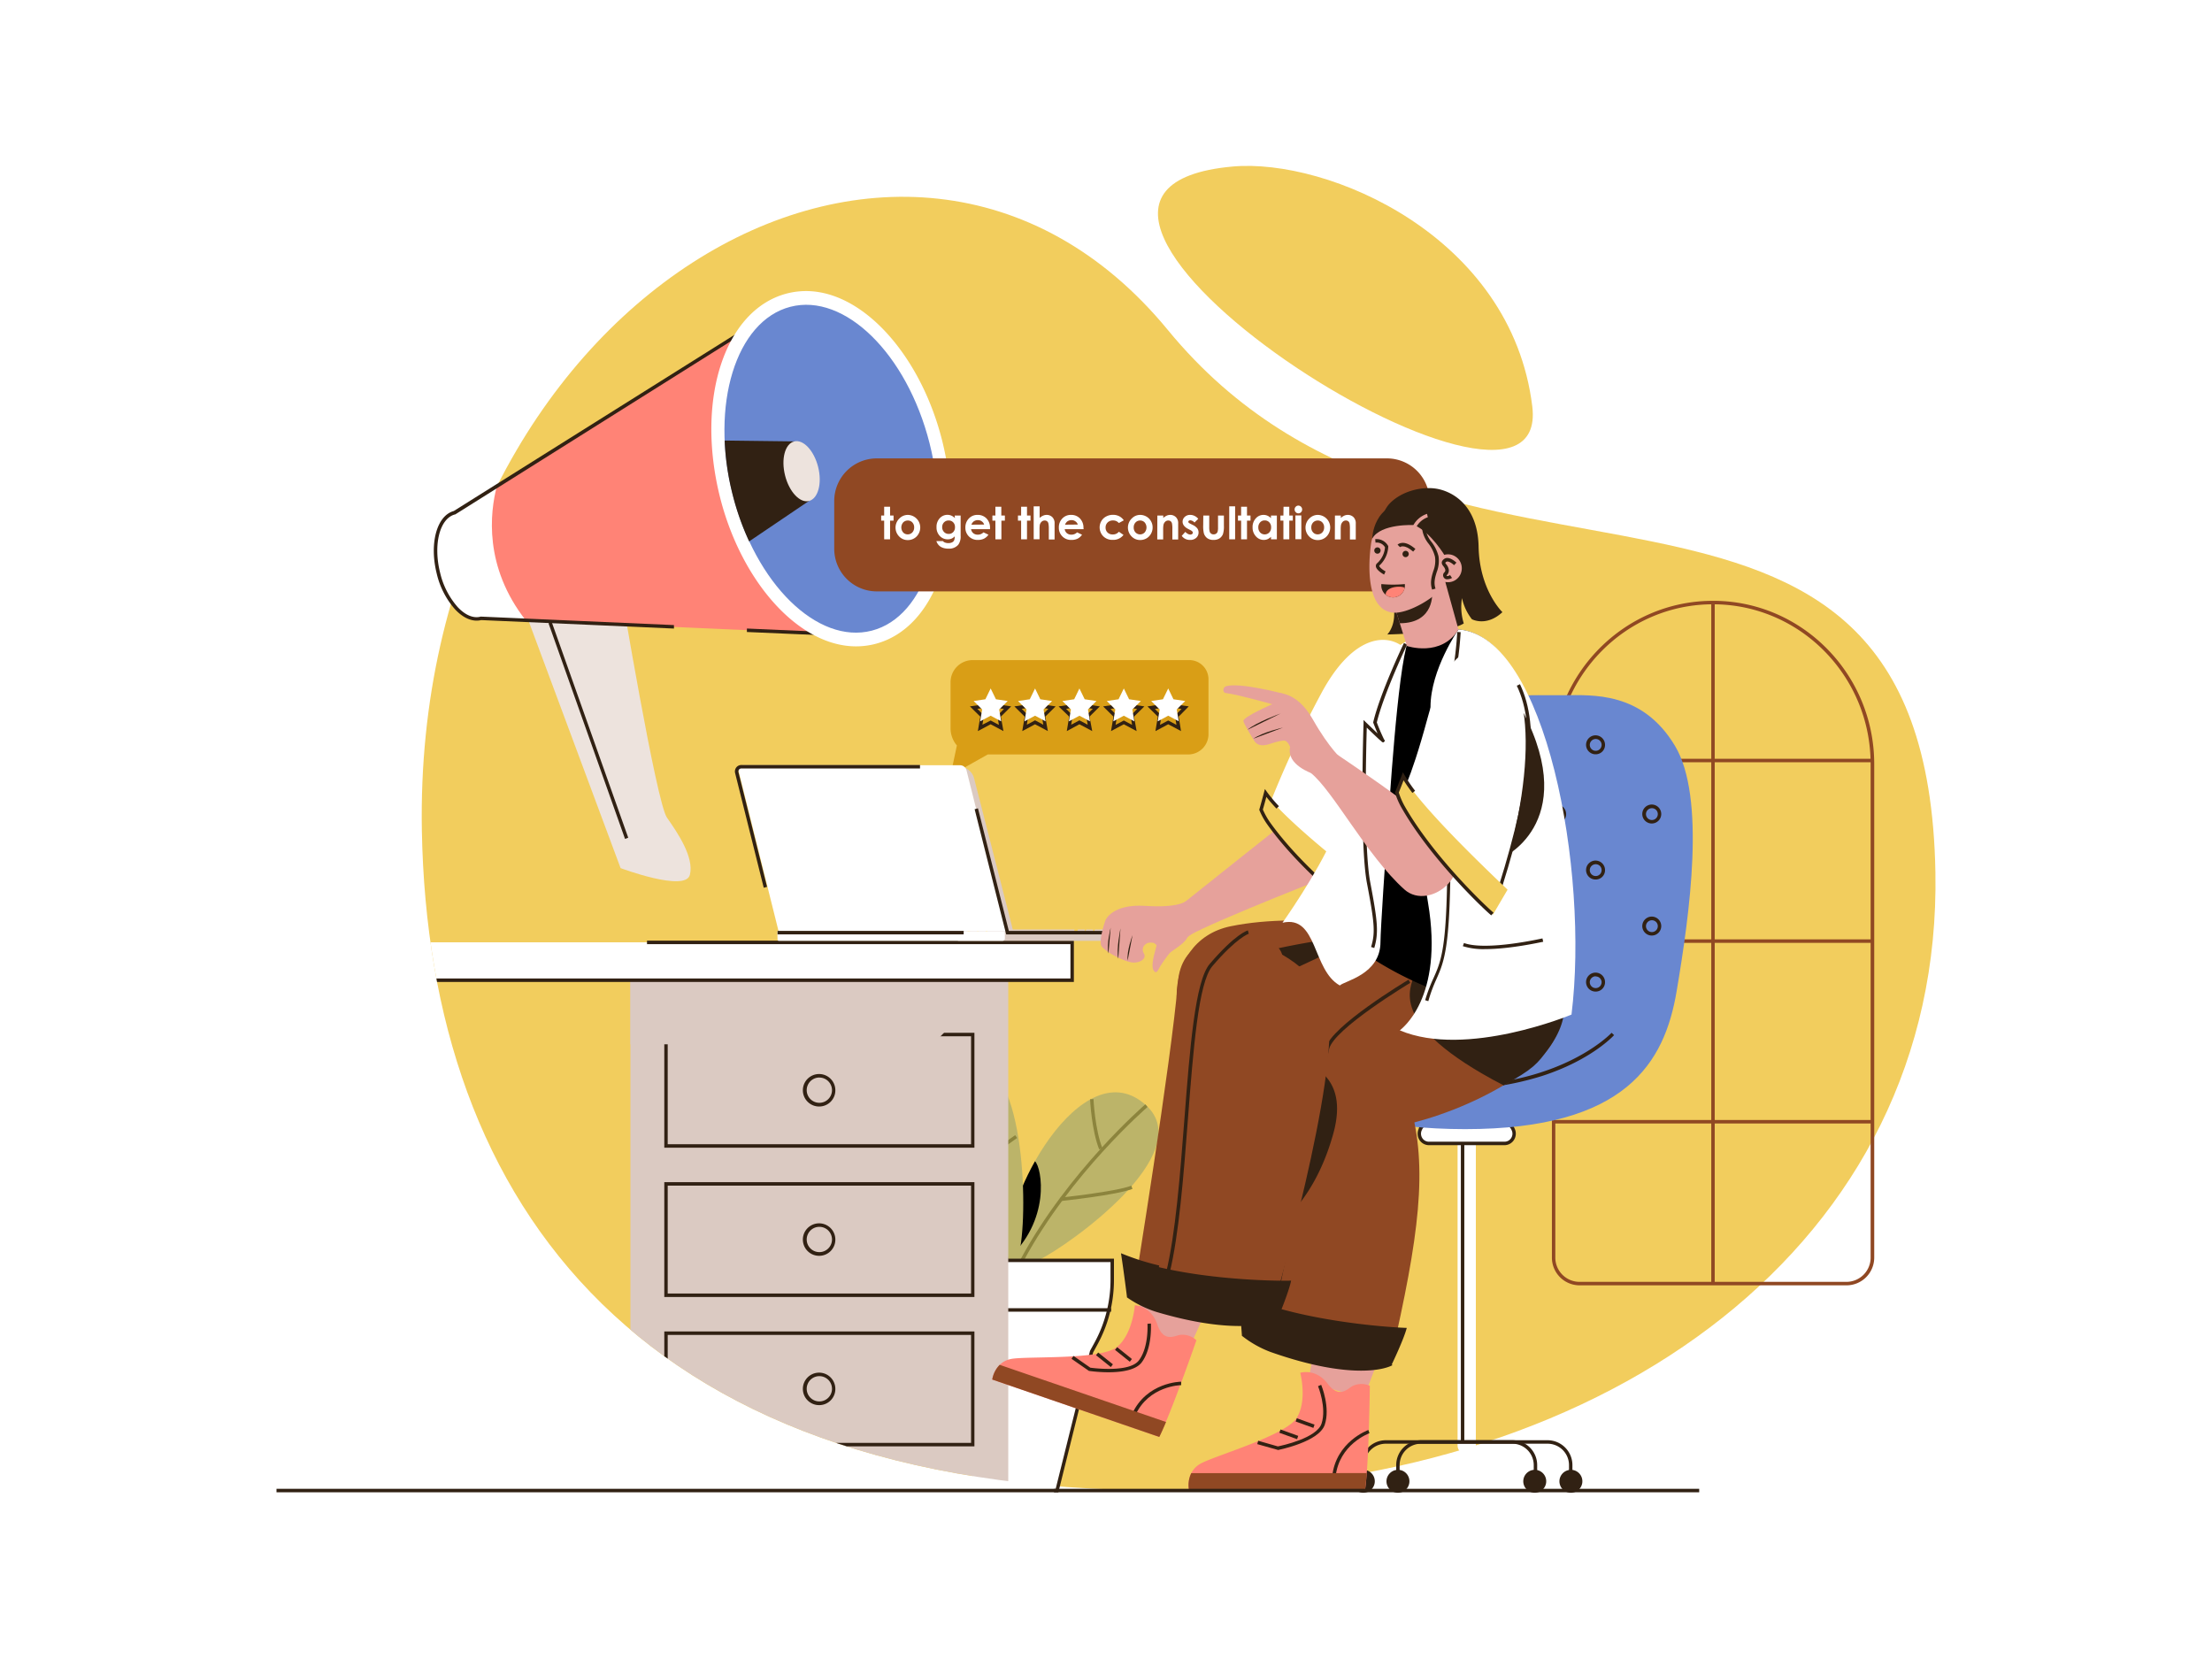 <svg viewBox="0 0 700 525" xmlns="http://www.w3.org/2000/svg">
  <defs>
    <style>.cls-1{fill:none;}.cls-2{isolation:isolate;}.cls-3{fill:#f2cd5d;}.cls-4{fill:#d99e16;}.cls-5{fill:#312113;}.cls-6{fill:#fff;}.cls-7{fill:#bcb469;}.cls-8{fill:#8c843d;}.cls-9{fill:#904823;}.cls-10{fill:#6987d0;}.cls-11{clip-path:url(#clip-path);}.cls-12,.cls-13{fill:#dbcac2;}.cls-13{mix-blend-mode:multiply;}.cls-14{fill:url(#%D0%91%D0%B5%D0%B7%D1%8B%D0%BC%D1%8F%D0%BD%D0%BD%D1%8B%D0%B9_%D0%B3%D1%80%D0%B0%D0%B4%D0%B8%D0%B5%D0%BD%D1%82_17);}.cls-15{fill:url(#%D0%91%D0%B5%D0%B7%D1%8B%D0%BC%D1%8F%D0%BD%D0%BD%D1%8B%D0%B9_%D0%B3%D1%80%D0%B0%D0%B4%D0%B8%D0%B5%D0%BD%D1%82_17-2);}.cls-16{fill:url(#%D0%91%D0%B5%D0%B7%D1%8B%D0%BC%D1%8F%D0%BD%D0%BD%D1%8B%D0%B9_%D0%B3%D1%80%D0%B0%D0%B4%D0%B8%D0%B5%D0%BD%D1%82_17-3);}.cls-17{fill:url(#%D0%91%D0%B5%D0%B7%D1%8B%D0%BC%D1%8F%D0%BD%D0%BD%D1%8B%D0%B9_%D0%B3%D1%80%D0%B0%D0%B4%D0%B8%D0%B5%D0%BD%D1%82_17-4);}.cls-18{fill:url(#%D0%91%D0%B5%D0%B7%D1%8B%D0%BC%D1%8F%D0%BD%D0%BD%D1%8B%D0%B9_%D0%B3%D1%80%D0%B0%D0%B4%D0%B8%D0%B5%D0%BD%D1%82_17-5);}.cls-19{fill:url(#%D0%91%D0%B5%D0%B7%D1%8B%D0%BC%D1%8F%D0%BD%D0%BD%D1%8B%D0%B9_%D0%B3%D1%80%D0%B0%D0%B4%D0%B8%D0%B5%D0%BD%D1%82_17-6);}.cls-20{fill:url(#%D0%91%D0%B5%D0%B7%D1%8B%D0%BC%D1%8F%D0%BD%D0%BD%D1%8B%D0%B9_%D0%B3%D1%80%D0%B0%D0%B4%D0%B8%D0%B5%D0%BD%D1%82_17-7);}.cls-21{fill:#ede3dd;}.cls-22{fill:#ff8376;}.cls-23{fill:#e6a19b;}</style>
    <clipPath id="clip-path">
      <path d="M612.47,276c2.12,117.73-103.38,193.14-235.64,195.59-174.62,3.24-241.21-91-243.33-208.73C130.5,96.6,286,2.69,369.61,104.47,456.45,210.12,609.65,119.87,612.47,276Z" class="cls-1"></path>
    </clipPath>
    <linearGradient y2="294.63" y1="294.63" x2="754.55" x1="748.15" id="__17" gradientUnits="userSpaceOnUse" gradientTransform="translate(-455.39)">
      <stop stop-color="#aaceff" offset="0"></stop>
      <stop stop-color="#dbe9ff" offset="1"></stop>
    </linearGradient>
    <linearGradient y2="294.63" y1="294.63" x2="746.84" x1="740.45" id="__17-2"></linearGradient>
    <linearGradient y2="294.63" y1="294.63" x2="739.14" x1="732.74" id="__17-3"></linearGradient>
    <linearGradient y2="294.63" y1="294.63" x2="731.43" x1="725.03" id="__17-4"></linearGradient>
    <linearGradient y2="294.63" y1="294.63" x2="722.36" x1="718.62" id="__17-5"></linearGradient>
    <linearGradient y2="294.63" y1="294.63" x2="717.81" x1="714.07" id="__17-6"></linearGradient>
    <linearGradient y2="294.63" y1="294.63" x2="713.54" x1="709.8" id="__17-7"></linearGradient>
  </defs>
  <g class="cls-2">
    <g id="Layer_1" data-name="Layer 1">
      <path d="M612.47,276c2.12,117.73-103.38,193.14-235.64,195.59-174.62,3.24-241.21-91-243.33-208.73C130.5,96.6,286,2.69,369.61,104.47,456.45,210.12,609.65,119.87,612.47,276Z" class="cls-3"></path>
      <path d="M376.4,208.89H307.76a7,7,0,0,0-6.95,7.05v14.48a8.36,8.36,0,0,0,2,5.48l-2,9.47,11.78-6.62h63.48a6.41,6.41,0,0,0,6.36-6.45V215A6.07,6.07,0,0,0,376.4,208.89Z" class="cls-4"></path>
      <path d="M317.55,231.36l-4.05-2.16-4.05,2.16.77-4.58-3.28-3.24,4.53-.67,2-4.16,2,4.16,4.52.67-3.27,3.24Zm-8.27-7.05,2.11,2.09-.5,2.94L313.5,228l2.61,1.39-.5-2.94,2.11-2.09-2.92-.43-1.3-2.68-1.3,2.68Z" class="cls-5"></path>
      <path d="M331.6,231.36l-4.05-2.16-4.05,2.16.77-4.58L321,223.54l4.53-.67,2-4.16,2,4.16,4.53.67-3.28,3.24Zm-8.28-7.05,2.11,2.09-.49,2.94,2.61-1.39,2.61,1.39-.5-2.94,2.11-2.09-2.92-.43-1.3-2.68-1.31,2.68Z" class="cls-5"></path>
      <path d="M345.64,231.36l-4.05-2.16-4,2.16.77-4.58L335,223.54l4.53-.67,2-4.16,2,4.16,4.53.67-3.28,3.24Zm-8.27-7.05,2.11,2.09-.5,2.94,2.61-1.39,2.61,1.39-.5-2.94,2.12-2.09-2.92-.43-1.31-2.68-1.3,2.68Z" class="cls-5"></path>
      <path d="M359.69,231.36l-4.05-2.16-4.05,2.16.77-4.58-3.27-3.24,4.52-.67,2-4.16,2,4.16,4.53.67-3.28,3.24ZM355.64,228l2.61,1.39-.5-2.94,2.11-2.09-2.92-.43-1.3-2.68-1.31,2.68-2.91.43,2.11,2.09-.5,2.94Z" class="cls-5"></path>
      <path d="M373.74,231.36l-4.05-2.16-4.05,2.16.77-4.58-3.28-3.24,4.53-.67,2-4.16,2,4.16,4.53.67L373,226.78ZM369.69,228l2.61,1.39-.5-2.94,2.11-2.09-2.92-.43-1.3-2.68-1.31,2.68-2.92.43,2.12,2.09-.5,2.94Z" class="cls-5"></path>
      <polygon points="315.17 221.29 313.5 217.87 311.83 221.29 308.11 221.84 310.81 224.51 310.17 228.27 313.5 226.49 316.83 228.27 316.19 224.51 318.89 221.84 315.17 221.29" class="cls-6"></polygon>
      <polygon points="329.21 221.29 327.55 217.87 325.88 221.29 322.16 221.84 324.85 224.51 324.21 228.27 327.55 226.49 330.88 228.27 330.24 224.51 332.94 221.84 329.21 221.29" class="cls-6"></polygon>
      <polygon points="343.26 221.29 341.59 217.87 339.93 221.29 336.2 221.84 338.9 224.51 338.26 228.27 341.59 226.49 344.92 228.27 344.29 224.51 346.98 221.84 343.26 221.29" class="cls-6"></polygon>
      <polygon points="357.31 221.29 355.64 217.87 353.97 221.29 350.25 221.84 352.95 224.51 352.31 228.27 355.64 226.49 358.97 228.27 358.33 224.51 361.03 221.84 357.31 221.29" class="cls-6"></polygon>
      <polygon points="371.35 221.29 369.69 217.87 368.02 221.29 364.3 221.84 366.99 224.51 366.36 228.27 369.69 226.49 373.02 228.27 372.38 224.51 375.07 221.84 371.35 221.29" class="cls-6"></polygon>
      <path d="M362.8,349.89c-20.12-18.71-46.72,29.75-44.18,48.89h10.05C338.44,394,379.1,365,362.8,349.89Z" class="cls-7"></path>
      <path d="M323.94,399l-.95-.53c15-27.84,39.22-48.79,39.46-49l.7.84C362.91,350.52,338.84,371.34,323.94,399Z" class="cls-8"></path>
      <path d="M335.7,380.08l-.12-1.1c.18,0,17.43-1.85,22.43-3.75l.38,1C353.26,378.21,336.41,380,335.7,380.08Z" class="cls-8"></path>
      <path d="M347.84,363.73c-2.4-6.08-2.86-15.47-2.88-15.86l1.08-.06c0,.1.47,9.61,2.81,15.51Z" class="cls-8"></path>
      <path d="M327.52,367.49c-6.17,11-9.93,23.53-8.9,31.29C332.67,386.35,329.75,369.53,327.52,367.49Z"></path>
      <path d="M311.19,336.85c-17.86-7.53-12.48,37.69,3.21,61.93h7.31C325.36,392.73,325.65,343,311.19,336.85Z" class="cls-7"></path>
      <path d="M318.09,398.89c-2.81-13.43-10.43-56.74-10.51-57.17l1.07-.2c.08.44,7.7,43.73,10.5,57.15Z" class="cls-8"></path>
      <polygon points="314.91 384.19 307.1 376.24 307.87 375.47 315.68 383.42 314.91 384.19" class="cls-8"></polygon>
      <polygon points="312.98 366.45 312.36 365.55 321.25 359.22 321.87 360.12 312.98 366.45" class="cls-8"></polygon>
      <path d="M352,398.85v6.23a41.88,41.88,0,0,1-5.21,20.23l-1.36,2.45-10.92,44H308.68l-7.8-44-1.35-2.45a41.77,41.77,0,0,1-5.21-20.23v-6.23Z" class="cls-6"></path>
      <rect y="413.99" x="308.68" width="42.95" height="1.1" class="cls-5"></rect>
      <rect y="427.14" x="300.63" width="15.37" height="1.1" class="cls-5"></rect>
      <path d="M334.92,472.27h-1.38v-1.1h.53l10.87-43.68L346.3,425a41.35,41.35,0,0,0,5.13-20V399.4H294.32v-1.1h58.2v6.78a42.51,42.51,0,0,1-5.28,20.5L345.92,428Z" class="cls-5"></path>
      <path d="M584.36,406.75H499.8a8.77,8.77,0,0,1-8.69-8.82V241.83c0-28.51,22.87-51.7,51-51.7s51,23.19,51,51.7v156.1A8.77,8.77,0,0,1,584.36,406.75ZM542.08,191.23c-27.5,0-49.89,22.7-49.89,50.6v156.1a7.68,7.68,0,0,0,7.61,7.72h84.56a7.67,7.67,0,0,0,7.61-7.72V241.83C592,213.93,569.59,191.23,542.08,191.23Z" class="cls-9"></path>
      <rect y="191.12" x="541.54" width="1.09" height="214.71" class="cls-9"></rect>
      <rect y="240.12" x="491.92" width="100.33" height="1.1" class="cls-9"></rect>
      <rect y="297.27" x="491.92" width="100.33" height="1.1" class="cls-9"></rect>
      <rect y="354.43" x="491.92" width="100.33" height="1.1" class="cls-9"></rect>
      <path d="M464.15,460.3h0a2.91,2.91,0,0,0,2.89-2.93V360.78h-5.78v96.59A2.92,2.92,0,0,0,464.15,460.3Z" class="cls-6"></path>
      <path d="M452.29,355.45H476a3,3,0,0,1,2.75,1.79l.11.24a3.08,3.08,0,0,1-2.75,4.37H452.18a3.08,3.08,0,0,1-2.76-4.37l.11-.24A3,3,0,0,1,452.29,355.45Z" class="cls-6"></path>
      <path d="M476.13,362.4H452.18a3.58,3.58,0,0,1-3-1.67,3.68,3.68,0,0,1-.23-3.48L449,357a3.57,3.57,0,0,1,3.25-2.11H476a3.58,3.58,0,0,1,3.25,2.11l.11.24a3.68,3.68,0,0,1-.24,3.48A3.57,3.57,0,0,1,476.13,362.4ZM452.29,356a2.5,2.5,0,0,0-2.27,1.47l-.11.24a2.57,2.57,0,0,0,.17,2.42,2.47,2.47,0,0,0,2.1,1.17h23.95a2.47,2.47,0,0,0,2.09-1.17,2.51,2.51,0,0,0,.17-2.42l-.11-.24A2.47,2.47,0,0,0,476,356Z" class="cls-5"></path>
      <path d="M530.57,313.73c-3.81,22.53-16,43.59-66.9,43.59s-69.83-20.24-69.83-25.56,20.25,7.51,31.37-6.14-7-63-7-84.85S477.54,220,494.87,220c8.89,0,24.79-1.32,35.17,16C539.84,252.31,534.77,288.88,530.57,313.73Z" class="cls-10"></path>
      <path d="M459.47,344.71c-12.27,0-27.18-2-44.83-7.63L415,336c66.32,21.2,94.72-8.87,95-9.17l.79.74c-.29.32-7.29,7.89-22.71,12.9A91.93,91.93,0,0,1,459.47,344.71Z" class="cls-5"></path>
      <path d="M505,313.79a3,3,0,1,1,2.92-3A2.95,2.95,0,0,1,505,313.79Zm0-4.84a1.87,1.87,0,1,0,1.84,1.87A1.85,1.85,0,0,0,505,309Z" class="cls-5"></path>
      <path d="M476.58,313.79a3,3,0,1,1,2.92-3A2.95,2.95,0,0,1,476.58,313.79Zm0-4.84a1.87,1.87,0,1,0,1.84,1.87A1.85,1.85,0,0,0,476.58,309Z" class="cls-5"></path>
      <path d="M448.14,313.79a3,3,0,1,1,2.93-3A2.95,2.95,0,0,1,448.14,313.79Zm0-4.84a1.87,1.87,0,1,0,1.84,1.87A1.85,1.85,0,0,0,448.14,309Z" class="cls-5"></path>
      <path d="M462.18,327.51a3,3,0,1,1,2.93-3A3,3,0,0,1,462.18,327.51Zm0-4.84a1.87,1.87,0,1,0,1.84,1.87A1.86,1.86,0,0,0,462.18,322.67Z" class="cls-5"></path>
      <path d="M492.68,296.06a3,3,0,1,1,2.93-3A2.95,2.95,0,0,1,492.68,296.06Zm0-4.84a1.87,1.87,0,1,0,1.84,1.87A1.85,1.85,0,0,0,492.68,291.22Z" class="cls-5"></path>
      <path d="M522.78,296.06a3,3,0,1,1,2.93-3A3,3,0,0,1,522.78,296.06Zm0-4.84a1.87,1.87,0,1,0,1.84,1.87A1.85,1.85,0,0,0,522.78,291.22Z" class="cls-5"></path>
      <path d="M464.24,296.06a3,3,0,1,1,2.93-3A3,3,0,0,1,464.24,296.06Zm0-4.84a1.87,1.87,0,1,0,1.84,1.87A1.85,1.85,0,0,0,464.24,291.22Z" class="cls-5"></path>
      <path d="M435.8,296.06a3,3,0,1,1,2.93-3A3,3,0,0,1,435.8,296.06Zm0-4.84a1.87,1.87,0,1,0,1.84,1.87A1.86,1.86,0,0,0,435.8,291.22Z" class="cls-5"></path>
      <path d="M505,278.33a3,3,0,1,1,2.92-3A2.95,2.95,0,0,1,505,278.33Zm0-4.84a1.87,1.87,0,1,0,1.84,1.87A1.85,1.85,0,0,0,505,273.49Z" class="cls-5"></path>
      <path d="M476.58,278.33a3,3,0,1,1,2.92-3A2.95,2.95,0,0,1,476.58,278.33Zm0-4.84a1.87,1.87,0,1,0,1.84,1.87A1.85,1.85,0,0,0,476.58,273.49Z" class="cls-5"></path>
      <path d="M448.14,278.33a3,3,0,1,1,2.93-3A2.95,2.95,0,0,1,448.14,278.33Zm0-4.84a1.87,1.87,0,1,0,1.84,1.87A1.85,1.85,0,0,0,448.14,273.49Z" class="cls-5"></path>
      <path d="M492.68,260.6a3,3,0,1,1,2.93-3A2.95,2.95,0,0,1,492.68,260.6Zm0-4.84a1.87,1.87,0,1,0,1.84,1.87A1.85,1.85,0,0,0,492.68,255.76Z" class="cls-5"></path>
      <path d="M522.78,260.6a3,3,0,1,1,2.93-3A3,3,0,0,1,522.78,260.6Zm0-4.84a1.87,1.87,0,1,0,1.84,1.87A1.85,1.85,0,0,0,522.78,255.76Z" class="cls-5"></path>
      <path d="M464.24,260.6a3,3,0,1,1,2.93-3A3,3,0,0,1,464.24,260.6Zm0-4.84a1.87,1.87,0,1,0,1.84,1.87A1.85,1.85,0,0,0,464.24,255.76Z" class="cls-5"></path>
      <path d="M435.8,260.6a3,3,0,1,1,2.93-3A3,3,0,0,1,435.8,260.6Zm0-4.84a1.87,1.87,0,1,0,1.84,1.87A1.86,1.86,0,0,0,435.8,255.76Z" class="cls-5"></path>
      <path d="M505,238.7a3,3,0,1,1,2.92-3A2.95,2.95,0,0,1,505,238.7Zm0-4.84a1.87,1.87,0,1,0,1.84,1.87A1.85,1.85,0,0,0,505,233.86Z" class="cls-5"></path>
      <path d="M476.58,238.7a3,3,0,1,1,2.92-3A2.95,2.95,0,0,1,476.58,238.7Zm0-4.84a1.87,1.87,0,1,0,1.84,1.87A1.85,1.85,0,0,0,476.58,233.86Z" class="cls-5"></path>
      <path d="M448.14,238.7a3,3,0,1,1,2.93-3A2.95,2.95,0,0,1,448.14,238.7Zm0-4.84a1.87,1.87,0,1,0,1.84,1.87A1.85,1.85,0,0,0,448.14,233.86Z" class="cls-5"></path>
      <rect y="362.03" x="462.3" width="1.09" height="94.23" class="cls-5"></rect>
      <path d="M442.92,469.9h-1.08v-6.21a7.87,7.87,0,0,1,7.8-7.92h29a7.87,7.87,0,0,1,7.81,7.92v5.2h-1.09v-5.2a6.78,6.78,0,0,0-6.72-6.82h-29a6.78,6.78,0,0,0-6.72,6.82Z" class="cls-5"></path>
      <path d="M431.77,469.9h-1.09v-6.21a7.87,7.87,0,0,1,7.81-7.92H489.8a7.87,7.87,0,0,1,7.8,7.92v5.2h-1.08v-5.2a6.78,6.78,0,0,0-6.72-6.82H438.49a6.78,6.78,0,0,0-6.72,6.82Z" class="cls-5"></path>
      <path d="M438.76,468.82a3.63,3.63,0,1,0,3.63-3.69A3.66,3.66,0,0,0,438.76,468.82Z" class="cls-5"></path>
      <path d="M427.8,468.82a3.63,3.63,0,1,0,3.63-3.69A3.65,3.65,0,0,0,427.8,468.82Z" class="cls-5"></path>
      <path d="M493.49,468.82a3.63,3.63,0,1,0,3.63-3.69A3.66,3.66,0,0,0,493.49,468.82Z" class="cls-5"></path>
      <path d="M482.05,468.82a3.63,3.63,0,1,0,3.63-3.69A3.65,3.65,0,0,0,482.05,468.82Z" class="cls-5"></path>
      <path d="M390.08,52.7c30.06-2.7,88.22,21.91,94.82,75.92S301.35,60.66,390.08,52.7Z" class="cls-3"></path>
      <g class="cls-11">
        <path d="M319.07,304.65v179q-5.79-1.47-11.77-3.39V471.7H229.81L199.5,449.54V304.65Z" class="cls-12"></path>
        <path d="M308.36,363.2H210.22V326.84h98.14Zm-97.06-1.1h96V327.94h-96Z" class="cls-5"></path>
        <path d="M199.5,304.65v25.82h95.63l22.59-22.91a6.4,6.4,0,0,1,1.35-1.06v-1.85Z" class="cls-13"></path>
        <path d="M339.29,310.2v-12h-210s1.3,9.4,2,12Z" class="cls-6"></path>
        <polygon points="339.83 310.75 132.07 310.75 132.07 309.65 338.75 309.65 338.75 298.77 204.75 298.77 204.75 297.67 339.83 297.67 339.83 310.75" class="cls-5"></polygon>
        <path d="M263.64,346.42a6.48,6.48,0,1,1-6.48-6.58A6.52,6.52,0,0,1,263.64,346.42Z" class="cls-13"></path>
        <path d="M263.81,345a4.52,4.52,0,1,1-4.52-4.58A4.56,4.56,0,0,1,263.81,345Z" class="cls-12"></path>
        <path d="M259.29,350.16a5.14,5.14,0,1,1,5.06-5.14A5.11,5.11,0,0,1,259.29,350.16Zm0-9.17a4,4,0,1,0,4,4A4,4,0,0,0,259.29,341Z" class="cls-5"></path>
        <path d="M308.36,410.45H210.22V374.1h98.14Zm-97.06-1.1h96V375.2h-96Z" class="cls-5"></path>
        <path d="M263.64,393.67a6.48,6.48,0,1,1-6.48-6.58A6.52,6.52,0,0,1,263.64,393.67Z" class="cls-13"></path>
        <path d="M263.81,392.27a4.52,4.52,0,1,1-4.52-4.58A4.56,4.56,0,0,1,263.81,392.27Z" class="cls-12"></path>
        <path d="M259.29,397.41a5.14,5.14,0,1,1,5.06-5.14A5.11,5.11,0,0,1,259.29,397.41Zm0-9.17a4,4,0,1,0,4,4A4,4,0,0,0,259.29,388.24Z" class="cls-5"></path>
        <path d="M308.36,457.7H210.22V421.35h98.14Zm-97.06-1.1h96V422.45h-96Z" class="cls-5"></path>
        <path d="M263.64,440.92a6.48,6.48,0,1,1-6.48-6.57A6.53,6.53,0,0,1,263.64,440.92Z" class="cls-13"></path>
        <path d="M263.81,439.53a4.52,4.52,0,1,1-4.52-4.59A4.55,4.55,0,0,1,263.81,439.53Z" class="cls-12"></path>
        <path d="M259.29,444.66a5.14,5.14,0,1,1,5.06-5.13A5.1,5.1,0,0,1,259.29,444.66Zm0-9.17a4,4,0,1,0,4,4A4,4,0,0,0,259.29,435.49Z" class="cls-5"></path>
      </g>
      <path d="M302.92,297.35a.38.38,0,0,0,.38.38h64.46a.75.75,0,0,0,.75-.76v-1.83H302.92Z" class="cls-12"></path>
      <path d="M360.09,294.37v.77h2.3v-1h-2.05A.25.25,0,0,0,360.09,294.37Z" class="cls-12"></path>
      <path d="M357.42,294.37v.77h2.3v-1h-2.05A.25.25,0,0,0,357.42,294.37Z" class="cls-12"></path>
      <path d="M354.75,294.37v.77h2.3v-1H355A.25.25,0,0,0,354.75,294.37Z" class="cls-12"></path>
      <path d="M343.62,294.37v.77h2.31v-1h-2.06A.25.25,0,0,0,343.62,294.37Z" class="cls-12"></path>
      <path d="M341,294.37v.77h2.31v-1h-2.05A.26.26,0,0,0,341,294.37Z" class="cls-12"></path>
      <path d="M309.61,294.37v.77h2.31v-1h-2.06A.25.25,0,0,0,309.61,294.37Z" class="cls-12"></path>
      <path d="M306.94,294.37v.77h2.31v-1h-2.06A.25.25,0,0,0,306.94,294.37Z" class="cls-12"></path>
      <path d="M346.37,294.37v.77h7.92v-1h-7.67A.25.25,0,0,0,346.37,294.37Z" class="cls-12"></path>
      <path d="M298.28,294.37v.77h7.91v-1h-7.66A.25.25,0,0,0,298.28,294.37Z" class="cls-12"></path>
      <path d="M312.53,294.37v.77H340v-1H312.78A.25.25,0,0,0,312.53,294.37Z" class="cls-12"></path>
      <path d="M298.91,294.12h-5.58a.57.57,0,0,0-.57.58v.44h6.4v-.77A.25.25,0,0,0,298.91,294.12Z" class="cls-14"></path>
      <path d="M291.2,294.12h-5.58a.58.58,0,0,0-.57.58v.44h6.4v-.77A.25.25,0,0,0,291.2,294.12Z" class="cls-15"></path>
      <path d="M283.49,294.12h-5.57a.57.57,0,0,0-.57.58v.44h6.39v-.77A.25.25,0,0,0,283.49,294.12Z" class="cls-16"></path>
      <path d="M275.79,294.12h-5.58a.58.58,0,0,0-.57.58v.44H276v-.77A.25.25,0,0,0,275.79,294.12Z" class="cls-17"></path>
      <path d="M266.71,294.12H263.8a.57.57,0,0,0-.57.58v.44H267v-.77A.25.25,0,0,0,266.71,294.12Z" class="cls-18"></path>
      <path d="M262.17,294.12h-2.92a.58.58,0,0,0-.57.58v.44h3.74v-.77A.25.25,0,0,0,262.17,294.12Z" class="cls-19"></path>
      <path d="M257.89,294.12H255a.58.58,0,0,0-.58.58v.44h3.74v-.77A.25.25,0,0,0,257.89,294.12Z" class="cls-20"></path>
      <path d="M308.26,246.31a4.84,4.84,0,0,0-4.57-3.65l14.86,54.76a3,3,0,0,0,1.85-3.65C319.84,291.44,311.12,257.46,308.26,246.31Z" class="cls-12"></path>
      <path d="M303.83,242.17H235.17a1.49,1.49,0,0,0-1.43,1.86l12.64,50.64h72.23l-12.76-50.91A2.09,2.09,0,0,0,303.83,242.17Z" class="cls-6"></path>
      <path d="M241.69,280.93l-9.06-36.29a2.08,2.08,0,0,1,.36-1.76,2,2,0,0,1,1.6-.79h56.55v1.1H234.59a.94.94,0,0,0-.74.37.93.93,0,0,0-.16.81l9.05,36.29Z" class="cls-5"></path>
      <path d="M246.06,297.35a.38.38,0,0,0,.38.38h70.84A.76.76,0,0,0,318,297v-2.31h-72Z" class="cls-6"></path>
      <rect y="294.59" x="246.06" width="58.9" height="1.1" class="cls-5"></rect>
      <polygon points="369.31 295.69 318.41 295.69 308.43 256.08 309.48 255.8 319.25 294.59 369.31 294.59 369.31 295.69" class="cls-5"></polygon>
      <path d="M211.06,258.74c3.38,4.81,8.66,12.57,7.25,18.12s-21.92-2.14-21.92-2.14l-33.5-90,33.45,1S207.68,253.92,211.06,258.74Z" class="cls-21"></path>
      <polygon points="197.79 265.47 173.58 197.23 174.6 196.86 198.81 265.1 197.79 265.47" class="cls-5"></polygon>
      <path d="M143.84,162.28,248.47,96.54,274.8,201.11l-122.54-5.38c-5.13,1.33-11.18-5.08-13.5-14.32S138.71,163.61,143.84,162.28Z" class="cls-22"></path>
      <path d="M143.84,162.28l13.39-8.41c-2.18,8.31-4.16,25.47,9.18,42.48l-14.15-.62c-5.13,1.33-11.18-5.08-13.5-14.32S138.71,163.61,143.84,162.28Z" class="cls-6"></path>
      <path d="M275.51,201.69,236.36,200l0-1.1,37.69,1.66-26-103.13L144.05,162.8l-.08,0c-4.83,1.25-6.93,9.53-4.69,18.46a25,25,0,0,0,5.57,10.87c2.41,2.56,5,3.64,7.27,3l.08,0h.08l61,2.68,0,1.1-61-2.68c-2.65.65-5.58-.54-8.25-3.37a26,26,0,0,1-5.83-11.36c-2.38-9.47,0-18.31,5.39-19.78L248.81,95.68Z" class="cls-5"></path>
      <path d="M249,92.88a24.48,24.48,0,0,1,10.1-.44c16.69,2.71,32.71,22,39,46.79,7.83,31.09-1.46,59.44-21.14,64.55a24.44,24.44,0,0,1-10.09.43c-16.69-2.7-32.72-22-39-46.79C220.06,126.33,229.35,98,249,92.88Z" class="cls-6"></path>
      <path d="M250.1,97.09C267.3,92.63,287,112,294.16,140.25s-1.05,54.86-18.26,59.32S239,184.7,231.84,156.4,232.89,101.55,250.1,97.09Z" class="cls-10"></path>
      <path d="M252.26,139.92,256,158.53l-18.93,12.8a83.26,83.26,0,0,1-5.26-14.92,82.36,82.36,0,0,1-2.49-17l22,.27Z" class="cls-5"></path>
      <path d="M251.3,139.7c2.89-.75,6.29,2.86,7.6,8.06s0,10-2.86,10.77-6.29-2.86-7.6-8.06S248.41,140.45,251.3,139.7Z" class="cls-21"></path>
      <path d="M439,145.06H277.37A13.48,13.48,0,0,0,264,158.64v14.94a13.48,13.48,0,0,0,13.38,13.57H439a13.48,13.48,0,0,0,13.38-13.57V158.64A13.48,13.48,0,0,0,439,145.06Z" class="cls-9"></path>
      <path d="M279.8,160.36h1.87v2.78h1.1v1.62h-1.1v5.91H279.8v-5.91h-.95v-1.62h.95Z" class="cls-6"></path>
      <path d="M287.26,162.94a4,4,0,0,1,3.42,2,4,4,0,0,1,0,4,3.73,3.73,0,0,1-1.42,1.45,3.86,3.86,0,0,1-2,.52,3.66,3.66,0,0,1-2.72-1.15,4,4,0,0,1,.14-5.74A3.7,3.7,0,0,1,287.26,162.94Zm0,1.78a2,2,0,0,0-1.45.61,2.44,2.44,0,0,0,0,3.16,1.87,1.87,0,0,0,1.44.61,1.92,1.92,0,0,0,1.46-.61,2.25,2.25,0,0,0,.58-1.59,2.2,2.2,0,0,0-.57-1.57A1.9,1.9,0,0,0,287.29,164.72Z" class="cls-6"></path>
      <path d="M302.12,163.14H304v6.45a4.35,4.35,0,0,1-.76,2.81,3.78,3.78,0,0,1-3.07,1.22,5.14,5.14,0,0,1-1.83-.28,3.19,3.19,0,0,1-1.26-.81,3.4,3.4,0,0,1-.76-1.31h2.06a1.52,1.52,0,0,0,.7.48,2.87,2.87,0,0,0,1,.17,2.63,2.63,0,0,0,1.21-.24,1.41,1.41,0,0,0,.64-.61,3,3,0,0,0,.19-1.29,2.93,2.93,0,0,1-1,.72,3.16,3.16,0,0,1-1.22.22,3.35,3.35,0,0,1-2.53-1.1,3.84,3.84,0,0,1-1-2.76,3.9,3.9,0,0,1,1.09-2.89,3.26,3.26,0,0,1,2.36-1,3.12,3.12,0,0,1,1.22.24,3.73,3.73,0,0,1,1.14.79Zm-1.93,1.57a2,2,0,0,0-1.46.6,2.09,2.09,0,0,0-.57,1.5,2.15,2.15,0,0,0,.59,1.55,2,2,0,0,0,1.47.6,1.89,1.89,0,0,0,1.43-.59,2.12,2.12,0,0,0,.56-1.54,2.09,2.09,0,0,0-.56-1.53A1.92,1.92,0,0,0,300.19,164.71Z" class="cls-6"></path>
      <path d="M313.3,167.45h-6a2.06,2.06,0,0,0,.7,1.28,2.16,2.16,0,0,0,1.43.47,2.48,2.48,0,0,0,1.8-.74l1.57.75a3.72,3.72,0,0,1-1.41,1.25,4.31,4.31,0,0,1-1.94.4,3.8,3.8,0,0,1-3.95-3.92,4,4,0,0,1,1.1-2.86,3.64,3.64,0,0,1,2.74-1.14,3.8,3.8,0,0,1,2.86,1.14,4.16,4.16,0,0,1,1.1,3ZM311.44,166a1.92,1.92,0,0,0-.73-1,2,2,0,0,0-1.26-.4,2.24,2.24,0,0,0-1.37.44,2.46,2.46,0,0,0-.68,1Z" class="cls-6"></path>
      <path d="M315,160.36h1.87v2.78H318v1.62h-1.1v5.91H315v-5.91h-.95v-1.62H315Z" class="cls-6"></path>
      <path d="M323.14,160.36H325v2.78h1.11v1.62H325v5.91h-1.86v-5.91h-1v-1.62h1Z" class="cls-6"></path>
      <path d="M327.11,160.23H329v3.67a4.32,4.32,0,0,1,1.1-.72,2.79,2.79,0,0,1,1.12-.24,2.48,2.48,0,0,1,1.86.78,2.68,2.68,0,0,1,.65,2v5h-1.83v-3.3a8.29,8.29,0,0,0-.13-1.78,1.2,1.2,0,0,0-.42-.69,1.16,1.16,0,0,0-.73-.23,1.38,1.38,0,0,0-1,.38,2,2,0,0,0-.57,1,9.3,9.3,0,0,0-.08,1.55v3h-1.85Z" class="cls-6"></path>
      <path d="M342.93,167.45h-6a2.05,2.05,0,0,0,.69,1.28,2.21,2.21,0,0,0,1.44.47,2.48,2.48,0,0,0,1.79-.74l1.57.75a3.77,3.77,0,0,1-1.4,1.25,4.38,4.38,0,0,1-2,.4,3.8,3.8,0,0,1-3.94-3.92,4,4,0,0,1,1.09-2.86,3.66,3.66,0,0,1,2.75-1.14,3.77,3.77,0,0,1,2.85,1.14,4.16,4.16,0,0,1,1.1,3ZM341.07,166a1.82,1.82,0,0,0-.73-1,2,2,0,0,0-1.26-.4,2.26,2.26,0,0,0-1.37.44,2.56,2.56,0,0,0-.68,1Z" class="cls-6"></path>
      <path d="M355.63,164.66l-1.56.86a2.62,2.62,0,0,0-.86-.64,2.59,2.59,0,0,0-1-.18,2.31,2.31,0,0,0-1.69.63,2.17,2.17,0,0,0-.65,1.62,2.11,2.11,0,0,0,.62,1.57,2.23,2.23,0,0,0,1.64.61,2.36,2.36,0,0,0,1.94-.86l1.47,1a4,4,0,0,1-3.37,1.57,4,4,0,0,1-3.07-1.17,4,4,0,0,1-.57-4.78,3.81,3.81,0,0,1,1.51-1.44,4.43,4.43,0,0,1,2.16-.53,4.25,4.25,0,0,1,2,.45A3.86,3.86,0,0,1,355.63,164.66Z" class="cls-6"></path>
      <path d="M360.79,162.94a4,4,0,0,1,2,.53,3.78,3.78,0,0,1,1.44,1.45,3.9,3.9,0,0,1,.52,2,4,4,0,0,1-.52,2,3.8,3.8,0,0,1-1.42,1.45,3.92,3.92,0,0,1-2,.52,3.68,3.68,0,0,1-2.73-1.15,4,4,0,0,1,.15-5.74A3.67,3.67,0,0,1,360.79,162.94Zm0,1.78a1.91,1.91,0,0,0-1.44.61,2.18,2.18,0,0,0-.58,1.57,2.21,2.21,0,0,0,.57,1.59,2,2,0,0,0,2.9,0,2.46,2.46,0,0,0,0-3.16A1.89,1.89,0,0,0,360.82,164.72Z" class="cls-6"></path>
      <path d="M366.25,163.14h1.87v.77a4.36,4.36,0,0,1,1.15-.76,2.73,2.73,0,0,1,1.05-.21,2.53,2.53,0,0,1,1.87.78,2.69,2.69,0,0,1,.65,2v5H371v-3.3a8.35,8.35,0,0,0-.12-1.79,1.24,1.24,0,0,0-.42-.68,1.16,1.16,0,0,0-.73-.23,1.34,1.34,0,0,0-1,.39,2,2,0,0,0-.56,1.06,9.17,9.17,0,0,0-.08,1.53v3h-1.87Z" class="cls-6"></path>
      <path d="M379.19,164.19,378,165.36a2,2,0,0,0-1.28-.71.79.79,0,0,0-.49.14.4.4,0,0,0-.18.33.43.43,0,0,0,.11.28,2.09,2.09,0,0,0,.56.35l.68.35a4,4,0,0,1,1.48,1.1,2.18,2.18,0,0,1,.41,1.32,2.21,2.21,0,0,1-.73,1.67,2.77,2.77,0,0,1-2,.67,3.07,3.07,0,0,1-2.59-1.29l1.14-1.26a2.54,2.54,0,0,0,.77.62,1.68,1.68,0,0,0,.78.24.93.93,0,0,0,.6-.18.52.52,0,0,0,.22-.41c0-.29-.27-.58-.81-.85l-.63-.32q-1.8-.93-1.8-2.31a2.05,2.05,0,0,1,.68-1.53,2.45,2.45,0,0,1,1.74-.63,3.05,3.05,0,0,1,1.36.32A3.19,3.19,0,0,1,379.19,164.19Z" class="cls-6"></path>
      <path d="M380.79,163.14h1.88v3.62a5.3,5.3,0,0,0,.14,1.47,1.23,1.23,0,0,0,1.25.87,1.36,1.36,0,0,0,.79-.22,1.27,1.27,0,0,0,.48-.66,5,5,0,0,0,.12-1.39v-3.69h1.86v3.19a8.15,8.15,0,0,1-.3,2.7,3,3,0,0,1-1.11,1.36,3.42,3.42,0,0,1-1.86.47,3.24,3.24,0,0,1-2-.55,3,3,0,0,1-1.07-1.55,9.76,9.76,0,0,1-.21-2.49Z" class="cls-6"></path>
      <path d="M389,160.23h1.86v10.44H389Z" class="cls-6"></path>
      <path d="M392.76,160.36h1.86v2.78h1.11v1.62h-1.11v5.91h-1.86v-5.91h-1v-1.62h1Z" class="cls-6"></path>
      <path d="M402.21,163.14h1.86v7.53h-1.86v-.8a3.64,3.64,0,0,1-1.1.76,2.9,2.9,0,0,1-1.19.23,3.25,3.25,0,0,1-2.48-1.13,4,4,0,0,1-1.05-2.81,4,4,0,0,1,1-2.86,3.2,3.2,0,0,1,2.47-1.12,3.11,3.11,0,0,1,1.25.26,3.3,3.3,0,0,1,1.09.77Zm-2,1.55a1.85,1.85,0,0,0-1.44.62,2.24,2.24,0,0,0-.57,1.58,2.3,2.3,0,0,0,.58,1.61,2,2,0,0,0,2.89,0,2.25,2.25,0,0,0,.58-1.62,2.18,2.18,0,0,0-.58-1.59A1.9,1.9,0,0,0,400.25,164.69Z" class="cls-6"></path>
      <path d="M406.18,160.36H408v2.78h1.11v1.62H408v5.91h-1.86v-5.91h-.95v-1.62h.95Z" class="cls-6"></path>
      <path d="M410.87,160a1.16,1.16,0,0,1,.85.36,1.22,1.22,0,0,1,.35.88,1.21,1.21,0,0,1-.35.86,1.1,1.1,0,0,1-.83.35,1.14,1.14,0,0,1-.85-.36,1.24,1.24,0,0,1-.35-.88,1.17,1.17,0,0,1,.35-.85A1.11,1.11,0,0,1,410.87,160Zm-.93,3.11h1.87v7.53h-1.87Z" class="cls-6"></path>
      <path d="M417,162.94a4,4,0,0,1,3.42,2,4,4,0,0,1,0,4,3.73,3.73,0,0,1-1.42,1.45,3.86,3.86,0,0,1-2,.52,3.66,3.66,0,0,1-2.72-1.15,4,4,0,0,1,.14-5.74A3.7,3.7,0,0,1,417,162.94Zm0,1.78a2,2,0,0,0-1.45.61,2.22,2.22,0,0,0-.58,1.57,2.18,2.18,0,0,0,.58,1.59,1.87,1.87,0,0,0,1.44.61,1.93,1.93,0,0,0,1.46-.61,2.25,2.25,0,0,0,.58-1.59,2.2,2.2,0,0,0-.57-1.57A1.9,1.9,0,0,0,417,164.72Z" class="cls-6"></path>
      <path d="M422.45,163.14h1.86v.77a4.52,4.52,0,0,1,1.15-.76,2.77,2.77,0,0,1,1.05-.21,2.55,2.55,0,0,1,1.88.78,2.74,2.74,0,0,1,.65,2v5h-1.85v-3.3a8.35,8.35,0,0,0-.12-1.79,1.23,1.23,0,0,0-.41-.68,1.18,1.18,0,0,0-.73-.23,1.34,1.34,0,0,0-1,.39,2.09,2.09,0,0,0-.57,1.06,9.17,9.17,0,0,0-.08,1.53v3h-1.86Z" class="cls-6"></path>
      <path d="M462.5,298.5c-17.62-4.61-49.6-10.18-73-5.39s-21.65,39-2.06,44.87c20.1,6,42.93,8.61,69,9.56S491.42,306.07,462.5,298.5Z" class="cls-9"></path>
      <path d="M405.76,302.16c1.83,6.38,1.66,13.53,4.23,19.65,2.66,6.37,10.33,9.24,16.07,5.24,6.68-4.65,7.79-11.11,9.59-18.69a125.48,125.48,0,0,0,2.61-13,234.1,234.1,0,0,0-33.61,4.7A5.46,5.46,0,0,1,405.76,302.16Z" class="cls-5"></path>
      <path d="M435.13,313.29c-5.33,0-16.29,2.24-21.55,2.94s-20.41,14-21.32,14.67c20,3.37,42.25,3.37,67.26,1.52a21.64,21.64,0,0,0,16.77-10C474.05,321.63,446.55,313.28,435.13,313.29Z" class="cls-5"></path>
      <path d="M377.13,295.51s-7.95,7.11-11.86,2.92c-4.21-4.5-15.46-7.17-15.46-7.17s2-5.29,12.63-4.59,12.88-1.51,12.88-1.51Z" class="cls-23"></path>
      <path d="M368.16,292.31c-4.56,2.72-1.63,4.82-2.25,7.23s-1.74,6-.85,7.51,1.44-.14,2-1.09a45.41,45.41,0,0,1,2.95-4.19c.88-1.07,5.49-3.36,5.9-5.64S372.72,289.6,368.16,292.31Z" class="cls-23"></path>
      <path d="M349.81,291.26s-1.89,5.35-1.41,7.72c.34,1.7,7.44,5.54,10.29,5.63,2,.06,4.29-1.13,3.28-2.93a2.12,2.12,0,0,1,.76-3c1-.81,3.33-.07,3.33-.07s-5.24-7.36-7.92-8.33C356.16,289.53,349.81,291.26,349.81,291.26Z" class="cls-23"></path>
      <path d="M356.84,304l1.55-8.06S356.52,300.91,356.84,304Z" class="cls-5"></path>
      <path d="M350.76,301.74l.72-8.18S350.13,298.71,350.76,301.74Z" class="cls-5"></path>
      <path d="M353.87,303.42l.72-9.65S353.21,300.33,353.87,303.42Z" class="cls-5"></path>
      <path d="M374.35,285.92l2.2,10c7.81-4.51,47.68-20.16,49.58-20.73-.69-1.15-11.37-16.67-14.19-19.08C411.14,256.57,374.35,285.92,374.35,285.92Z" class="cls-23"></path>
      <path d="M444.65,205.27c11.55,11.22,6.61,41.12-16.78,79,0,0-12.41-8.6-26.72-28.14a335.4,335.4,0,0,1,17-36.77C428.66,199.82,439.82,200.59,444.65,205.27Z" class="cls-6"></path>
      <path d="M400.51,251c-.66,2.53-1.44,5.28-1.44,5.28a23.24,23.24,0,0,0,2.36,4.28c12.25,17.2,31.87,31,31.87,31l3.8-8.32C426,274.72,406.55,259.39,400.51,251Z" class="cls-3"></path>
      <path d="M432.76,291.83c-2.13-1.37-20.85-15.63-31.77-31a22.58,22.58,0,0,1-2.42-4.39l-.07-.18.05-.18s.78-2.75,1.44-5.27l.29-1.12.67.94a44.93,44.93,0,0,0,3.78,4.49l-.79.76c-1.25-1.33-2.3-2.55-3.19-3.7-.48,1.78-.95,3.47-1.11,4a23.3,23.3,0,0,0,2.23,4c10.82,15.19,29.37,29.31,31.47,30.67Z" class="cls-5"></path>
      <polygon points="431.52 442.39 413.96 437.49 418.19 413.8 440.18 419.94 431.52 442.39" class="cls-23"></polygon>
      <path d="M411.47,434.42s4.9-1.54,8.7,3.49,6.55,1.23,8,.64a6.41,6.41,0,0,1,5.32,0s-.28,24.49-1.49,32.8l-55.76,0s-1.14-5.68,3.94-8.31,26.84-8.85,30.21-14.39S411.47,434.42,411.47,434.42Z" class="cls-22"></path>
      <path d="M422.65,467.41l-1.08-.12c1.14-11.08,11.36-14.72,11.46-14.76l.35,1C433.28,453.61,423.72,457,422.65,467.41Z" class="cls-5"></path>
      <path d="M432.5,466.17c-.15,2-.33,3.82-.52,5.18l-55.76,0a8.75,8.75,0,0,1,.76-5.17Z" class="cls-9"></path>
      <path d="M404.34,458.82,397.87,457l.29-1.06,6.23,1.78c1.28-.26,12.27-2.59,13.82-7.21,1.67-5-1.08-11.78-1.11-11.85l1-.42c.12.29,2.94,7.24,1.13,12.63s-14.24,7.86-14.77,8Z" class="cls-5"></path>
      <polygon points="410.47 455.43 404.86 453.41 405.22 452.37 410.83 454.39 410.47 455.43" class="cls-5"></polygon>
      <polygon points="415.63 451.87 410.02 449.85 410.38 448.81 415.99 450.83 415.63 451.87" class="cls-5"></polygon>
      <path d="M489.92,332c-7.48,10.17-35.33,24.94-60,25.95,0,0-49.29-38.49-26.41-48.63,18.78-8.32,48.18-23.18,59.2-27.53S506.23,309.85,489.92,332Z" class="cls-9"></path>
      <path d="M475.8,343.46c9.54-5.23,10.74-6.87,14.12-11.47,16.31-22.14-10.76-33.35-21.78-29-.9.36-19.77,5.52-20.9,6C447.07,312.15,437.82,323.77,475.8,343.46Z" class="cls-5"></path>
      <path d="M396.23,417.84s3.38-52.14,3.15-77.43,41-11.08,46.74,8.79c5.92,20.41,2.86,42.24-5.86,80.43Z" class="cls-9"></path>
      <path d="M421.88,358.92c6.94-24.77-17.41-23.71-20.23-27.07a14.47,14.47,0,0,0-2.27,8.56c.13,13.92-.84,36-1.74,53C400.87,390.3,415,383.47,421.88,358.92Z" class="cls-5"></path>
      <path d="M404.67,409.09l-1.06-.22c.14-.71,14.44-70.59,15.94-77.21,1.55-6.84,25.19-21,26.19-21.64l.56,1c-.25.15-24.24,14.56-25.69,20.94C419.11,338.52,404.82,408.39,404.67,409.09Z" class="cls-5"></path>
      <path d="M392.44,409.61c.58,5.88,1.08,12.85,1.08,12.85a33.54,33.54,0,0,0,8.78,4.88c28.15,9.91,38.23,4.24,38.23,4.24s3.72-7.74,4.65-11.36C438,420,409.88,417.8,392.44,409.61Z" class="cls-5"></path>
      <path d="M430.69,433.75c-6.16,0-15.4-1.26-28.57-5.89a33.57,33.57,0,0,1-8.93-5l-.19-.15,0-.24c0-.07-.51-7-1.08-12.84l-.09-1,.86.4a79.07,79.07,0,0,0,11,4.11l-.3,1a81.57,81.57,0,0,1-10.31-3.76c.46,5,.88,10.45,1,11.66a33,33,0,0,0,8.43,4.65c25.94,9.13,36.53,4.86,37.65,4.34l.45,1C439.65,432.59,436.59,433.75,430.69,433.75Z" class="cls-5"></path>
      <path d="M461.54,199.21c27.71,2,40.48,77.56,27.36,121.28,0,0-41.32,1.06-74.93-33.85a38.07,38.07,0,0,1,11.2-20.26s2.69-38.25,12.17-53.57S455.1,198.75,461.54,199.21Z"></path>
      <path d="M424,311.86c1.42-1.46,12.86-3.42,12.86-13.78,0-3.74,1.62-27.93,2.18-34.84s3.11-50.85,6.59-60.57c-3.67,1.79-4.84,3.18-9,10-9.49,15.33-8.52,38.09-14.54,51.79C416.59,276.94,405.86,292,405.86,292,417,289.46,415.22,307,424,311.86Z" class="cls-6"></path>
      <path d="M434.89,300l-1-.32c1.33-4.46,1.15-7.29-1.31-20.18-2.35-12.38-1.1-50.05-1.08-50.43l0-1.23.87.85,3.57,3.42c-.53-1.26-1.06-2.62-1.31-3.25l-.06-.16,0-.17c2.15-9.17,9.64-24.89,9.72-25.05l1,.48c-.07.16-7.42,15.58-9.59,24.66A57.53,57.53,0,0,0,438,234l.3.4-.32.39c-.18.16-.28.26-.77-.1l0,0-.08-.12c-.67-.52-1.94-1.74-4.61-4.32-.19,6.61-1,38,1.11,49C435.93,291.45,436.35,295.08,434.89,300Z" class="cls-5"></path>
      <path d="M461.55,199.19s-8.86,12.67-8.86,24.55c0,13.83-6.23,29.7-.79,61.88,5.17,30.61-8.66,40.09-8.91,40.45,21.06,8.9,54.32-5,54.32-5C502.91,275.78,489.26,201.16,461.55,199.19Z" class="cls-6"></path>
      <path d="M452,316.82l-1-.31a50.53,50.53,0,0,1,2.65-7c1.94-4.36,3.48-7.81,4.08-22.71.79-19.58.09-54.55,0-60l-3.16.93,2.79-4.55A110.9,110.9,0,0,0,461.15,200l1.09.05a113,113,0,0,1-3.93,23.48l-.06.13-1.33,2.17,1.79-.53,0,.72c0,.39.89,39.58,0,60.78-.61,15.11-2.27,18.82-4.18,23.12A47.85,47.85,0,0,0,452,316.82Z" class="cls-5"></path>
      <path d="M480.14,221.87l-4.24,49.32S501.57,259.29,480.14,221.87Z" class="cls-5"></path>
      <path d="M439.78,159.33c-3.92,4.08-6,16.57-.88,26.58s.12,14.87.12,14.87,19.44-.33,24.2-3.5a17.2,17.2,0,0,1-.56-8,16.37,16.37,0,0,0,3.12,6.67s4.54,2.51,9.67-2.23c0,0-7.27-6.94-7.54-20.73s-9.06-17.78-13.76-18.4S443.38,155.58,439.78,159.33Z" class="cls-5"></path>
      <path d="M439.75,186.87l5.47,17.55s10.83,3.69,16.32-5.21l-4.93-17.81Z" class="cls-23"></path>
      <path d="M441.19,191.55l1.79,5.68c11.2,0,10.26-9.91,10.22-9.89C441.67,191.31,441.19,191.55,441.19,191.55Z" class="cls-5"></path>
      <path d="M440.67,193.86c4.62.57,13.86-4.71,16.28-8.76.86-1.44,1.11-5.53.75-7.57-1.13-6.39-2-12.17-6.45-14.47a10.68,10.68,0,0,0-5.72-1.08c-6.18.49-10.86,4.12-11.69,10.34C432.91,179.3,432.51,192.85,440.67,193.86Z" class="cls-23"></path>
      <path d="M438,181.83c-.59-.33-2.51-1.48-2.6-2.64a1.13,1.13,0,0,1,.46-1,7.54,7.54,0,0,0,2.43-5,3,3,0,0,0-3-1.47l-.1-1.09a4.14,4.14,0,0,1,4.13,2.2l0,.12V173a8.6,8.6,0,0,1-2.85,6c-.09.33.85,1.2,2,1.83Z" class="cls-5"></path>
      <path d="M457.34,176.05s-4.46-7.64-9.8-9.89c0,0-10.59-.58-13.3,4.3,0,0,.22-11.78,12.39-11.57C458.47,159.1,459.17,171.45,457.34,176.05Z" class="cls-5"></path>
      <path d="M448.17,166.81l-.93-.57a7.64,7.64,0,0,1,4.35-3.63l.25,1.07-.13-.53.13.53A6.71,6.71,0,0,0,448.17,166.81Z" class="cls-23"></path>
      <path d="M454,178.81a4.42,4.42,0,0,0,3.22,5.32,4.35,4.35,0,0,0,5.25-3.27,4.42,4.42,0,0,0-3.22-5.32A4.35,4.35,0,0,0,454,178.81Z" class="cls-23"></path>
      <path d="M458,183.31a1.63,1.63,0,0,1-.31,0,1.28,1.28,0,0,1-.83-.61,1.24,1.24,0,0,1,.21-1.57.9.9,0,0,0,.27-.93,2.7,2.7,0,0,0-.57-1c-.38-.49-1-1.31.13-2.24,1.5-1.23,3.72.85,4,1.09l-.75.8c-.57-.55-1.93-1.53-2.54-1-.22.18-.25.26-.25.26a1.81,1.81,0,0,0,.3.45,3.69,3.69,0,0,1,.77,1.46,2,2,0,0,1-.49,1.88,1.2,1.2,0,0,0-.17.23c.09.14.13.16.18.17a1.56,1.56,0,0,0,.93-.32l.62.91A3,3,0,0,1,458,183.31Z" class="cls-5"></path>
      <path d="M447.2,174.56c-2.9-2.54-4.15-1.43-4.17-1.42l-.76-.78c.07-.08,1.91-1.9,5.64,1.36Z" class="cls-5"></path>
      <path d="M437.14,184.83a3.79,3.79,0,0,0,2.84,4.11,3.74,3.74,0,0,0,4.51-2.81,3.83,3.83,0,0,0,.07-1.3A39.13,39.13,0,0,1,437.14,184.83Z" class="cls-5"></path>
      <path d="M438.5,188.07a.57.57,0,0,1,0,.13,3.55,3.55,0,0,0,1.49.74,3.74,3.74,0,0,0,4.51-2.81C444.65,185.45,438.77,185.14,438.5,188.07Z" class="cls-22"></path>
      <path d="M445.78,175.54a1,1,0,0,1-1.19.75,1,1,0,0,1-.73-1.21,1,1,0,0,1,1.19-.74A1,1,0,0,1,445.78,175.54Z" class="cls-5"></path>
      <path d="M436.87,174.45a1,1,0,0,1-1.2.74,1,1,0,1,1,1.2-.74Z" class="cls-5"></path>
      <path d="M453.21,186.58c-.74-2.22-.18-4.07.36-5.85a8.84,8.84,0,0,0,.54-4.53,11.23,11.23,0,0,0-2-4.11A9.45,9.45,0,0,1,450,167l1.08,0a8.44,8.44,0,0,0,1.93,4.5,12.17,12.17,0,0,1,2.21,4.52,9.78,9.78,0,0,1-.58,5.07c-.51,1.69-1,3.29-.36,5.18Z" class="cls-5"></path>
      <path d="M415.36,244.81s-8.38-2.75-7.1-8.37c1.37-6.05-4.49-17.08-4.49-17.08s6.38-1.09,11.67,8.28,9.44,12.86,9.44,12.86Z" class="cls-23"></path>
      <path d="M406,219.5s-14-3.73-18.12-2.3c-.9.31-1.08,2,0,2.1,4.05.54,14.72,3.55,14.72,3.55s-9.33,4.06-9.12,5.34c.12.73,1.9,3.76,3.41,6.22,1.07,1.76,3.11,1.65,5,1,2.35-.8,4.16-1.19,4.78-1,1.2.37,1.89,2.77,1.89,2.77l.62-11.33Z" class="cls-23"></path>
      <path d="M396.64,233.77l9.36-3.52S399.63,231.67,396.64,233.77Z" class="cls-5"></path>
      <path d="M394.77,230.94l10.48-5.15S397.55,228.56,394.77,230.94Z" class="cls-5"></path>
      <path d="M423,238.68l-8.26,5.86c7.1,5.61,17.76,26.24,29.69,36.94,8.05,7.22,24.31-5.84,12.75-17.46C449.59,256.42,423,238.68,423,238.68Z" class="cls-23"></path>
      <path d="M470,300.35a21.71,21.71,0,0,1-7.08-.93l.36-1c7.11,2.58,24.66-1.42,24.84-1.46l.24,1.07C487.76,298.12,478,300.35,470,300.35Z" class="cls-5"></path>
      <path d="M472.16,206.73c13.8,8.22,14.5,38.64.34,81,0,0-14.15-9.16-29.44-35.6,0,0,2.93-3.56,8.73-25S466.41,203.31,472.16,206.73Z" class="cls-6"></path>
      <path d="M473.17,287.42l-1-.35C484,251.22,486.37,230.26,480,217l1-.48C487.49,230.06,485.15,251.28,473.17,287.42Z" class="cls-5"></path>
      <path d="M444,245.66c-.92,2.45-2,5.1-2,5.1a23.19,23.19,0,0,0,1.91,4.5c10.43,18.4,28.54,34.16,28.54,34.16l4.63-7.88C467,271.94,449.17,254.65,444,245.66Z" class="cls-3"></path>
      <path d="M471.92,289.67c-2-1.59-19.15-17.75-28.44-34.13a23.67,23.67,0,0,1-2-4.62l0-.19.07-.18s1.06-2.65,2-5.08l.41-1.09.57,1a44.1,44.1,0,0,0,3.29,4.87l-.86.68c-1.1-1.46-2-2.78-2.79-4-.66,1.72-1.3,3.35-1.51,3.88a23,23,0,0,0,1.8,4.2c9.21,16.23,26.22,32.24,28.18,33.81Z" class="cls-5"></path>
      <polygon points="376.04 427.25 358.79 421.32 364.37 397.92 385.97 405.35 376.04 427.25" class="cls-23"></polygon>
      <path d="M359.13,413.05s5.13.15,7.13,6.14,5.81,3.31,7.35,3.22a6.47,6.47,0,0,1,5,1.73s-8,23.1-11.81,30.57L314,436.56s.72-5.75,6.37-6.58,28.22.38,33.17-3.76S359.13,413.05,359.13,413.05Z" class="cls-22"></path>
      <path d="M359.25,447.93l-1-.46c4.59-10.12,15.42-10.23,15.53-10.23h0v1.1C373.69,438.34,363.54,438.46,359.25,447.93Z" class="cls-5"></path>
      <path d="M369,450c-.79,1.88-1.52,3.51-2.13,4.73L314,436.56a8.69,8.69,0,0,1,2.36-4.65Z" class="cls-9"></path>
      <path d="M350.76,434.26a46.13,46.13,0,0,1-6-.41l-.13,0L339.09,430l.62-.91,5.33,3.72c1.3.18,12.44,1.56,15.37-2.31,3.17-4.18,2.72-11.51,2.71-11.58l1.09-.08c0,.32.48,7.83-2.94,12.33C359.34,433.68,354.66,434.26,350.76,434.26Z" class="cls-5"></path>
      <polygon points="351.52 432.61 346.84 428.87 347.52 428.01 352.19 431.75 351.52 432.61" class="cls-5"></polygon>
      <polygon points="357.53 430.93 352.86 427.19 353.53 426.32 358.2 430.07 357.53 430.93" class="cls-5"></polygon>
      <path d="M359,407.66s11.66-71.68,13.77-96.89,43.55-11.55,47.45,8.77c4,20.88-17.3,94.15-17.3,94.15Z" class="cls-9"></path>
      <path d="M370.09,403.07,369,402.8c3-12.28,4.44-30.82,5.82-48.75,1.73-22.41,3.37-43.57,8-49,8.11-9.5,11.92-10.58,12.08-10.62l.28,1.06s-3.74,1.14-11.54,10.28c-4.38,5.14-6,26.12-7.71,48.34C374.55,372.11,373.11,390.7,370.09,403.07Z" class="cls-5"></path>
      <path d="M355.39,397.47c.88,5.84,1.74,12.77,1.74,12.77a33.78,33.78,0,0,0,9,4.41c28.62,8.41,38.39,2.21,38.39,2.21s3.32-7.92,4.06-11.59C401.44,405.44,373.23,404.72,355.39,397.47Z" class="cls-5"></path>
      <path d="M392.21,419.62c-6.07,0-14.6-1-26.21-4.44a33.88,33.88,0,0,1-9.18-4.49l-.2-.14,0-.24c0-.07-.87-7-1.73-12.76l-.15-.95.89.35a78.2,78.2,0,0,0,11.21,3.52l-.25,1.08a83.23,83.23,0,0,1-10.49-3.22c.72,4.94,1.42,10.39,1.57,11.6a33.35,33.35,0,0,0,8.66,4.19c26.38,7.75,36.73,2.92,37.82,2.35l.5,1C403.59,418,399.86,419.62,392.21,419.62Z" class="cls-5"></path>
      <rect y="471.14" x="87.5" width="450.22" height="1.1" class="cls-5"></rect>
    </g>
  </g>
</svg>